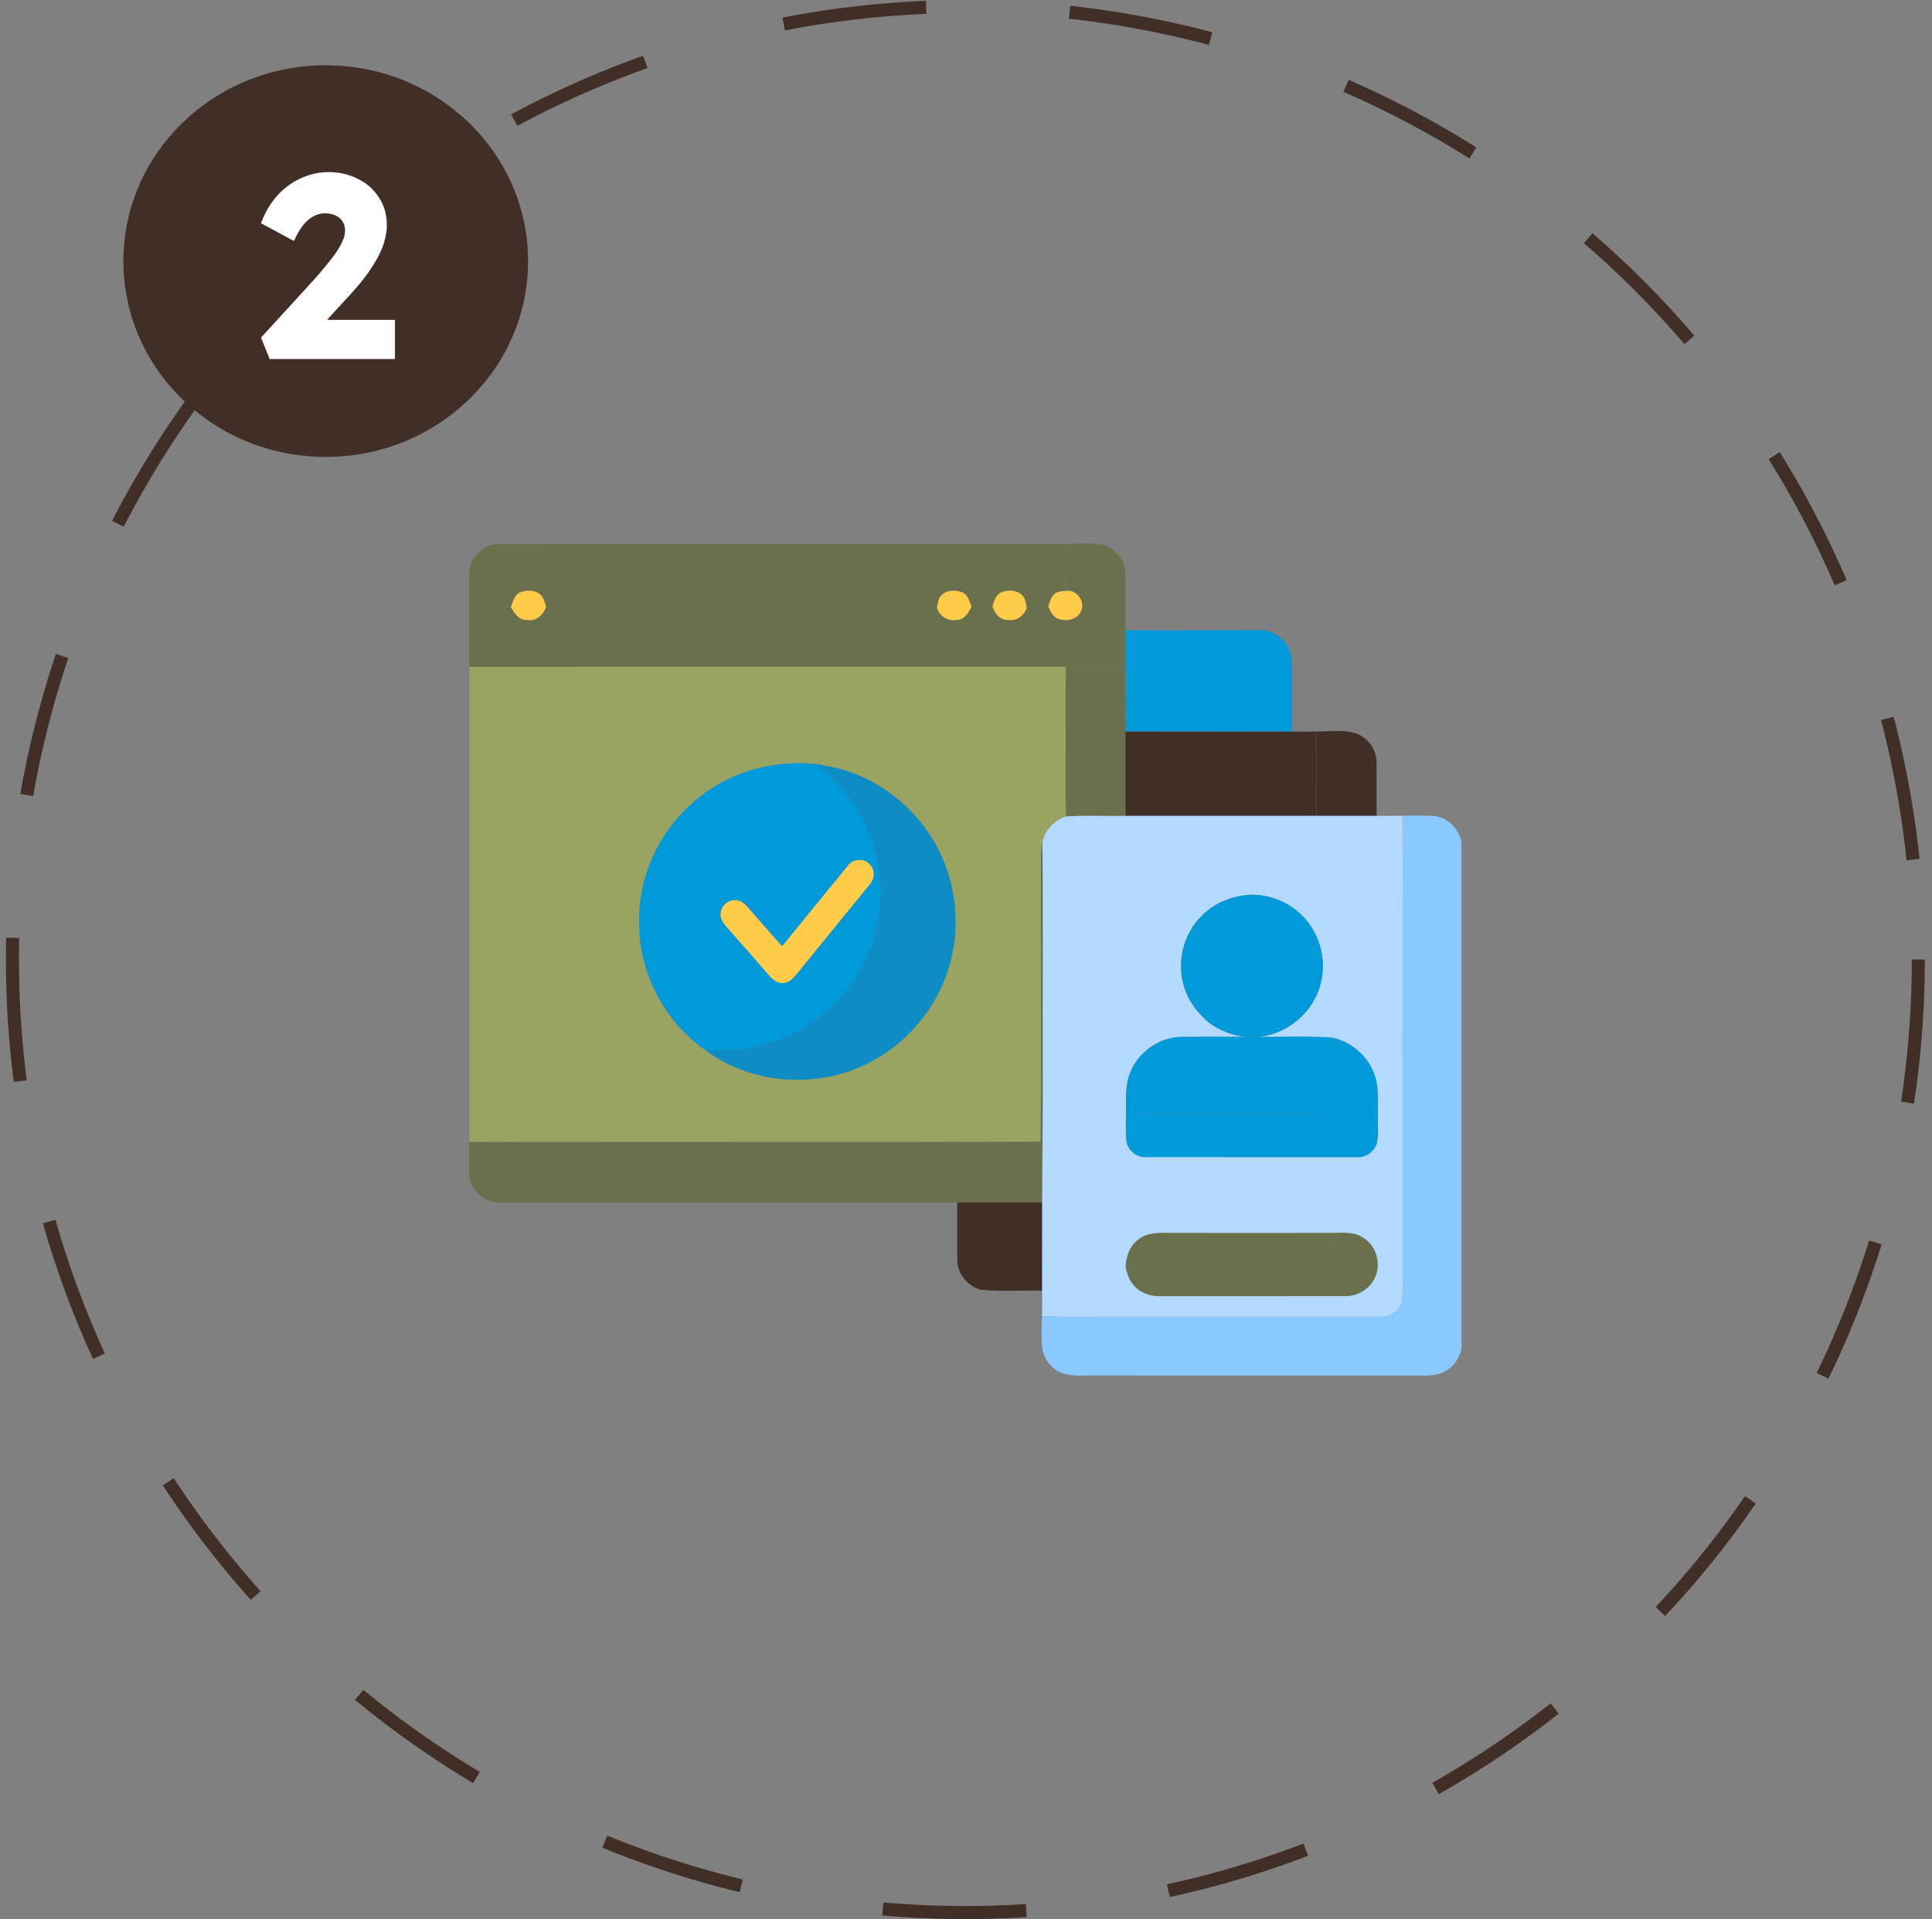 <svg width="148" height="147" viewBox="0 0 148 147" fill="none" xmlns="http://www.w3.org/2000/svg">
<rect x="0" y="0" width="148" height="147" fill="#808080" stroke="none"/>
<circle cx="73.953" cy="73.5" r="73" stroke="#412E27" stroke-dasharray="11 11"/>
<ellipse cx="24.953" cy="20" rx="15.5" ry="15" fill="#412E27"/>
<path d="M20.654 27.5L19.994 25.86L24.074 21.4C24.301 21.147 24.548 20.86 24.814 20.54C25.081 20.22 25.341 19.893 25.594 19.56C25.848 19.213 26.048 18.88 26.194 18.56C26.354 18.24 26.434 17.947 26.434 17.68C26.434 17.413 26.374 17.18 26.254 16.98C26.134 16.78 25.961 16.627 25.734 16.52C25.508 16.4 25.221 16.34 24.874 16.34C24.568 16.34 24.274 16.42 23.994 16.58C23.714 16.727 23.448 16.96 23.194 17.28C22.954 17.6 22.728 17.993 22.514 18.46L19.994 17.1C20.274 16.327 20.668 15.647 21.174 15.06C21.694 14.46 22.301 14 22.994 13.68C23.688 13.347 24.428 13.18 25.214 13.18C26.041 13.193 26.788 13.373 27.454 13.72C28.121 14.053 28.648 14.527 29.034 15.14C29.434 15.74 29.634 16.447 29.634 17.26C29.634 17.54 29.601 17.833 29.534 18.14C29.468 18.447 29.368 18.767 29.234 19.1C29.101 19.42 28.921 19.767 28.694 20.14C28.481 20.5 28.221 20.88 27.914 21.28C27.608 21.68 27.248 22.107 26.834 22.56L23.654 26.02L23.254 24.5H30.254V27.5H20.654Z" fill="white"/>
<g clip-path="url(#clip0_254_27)">
<path d="M81.569 41.659C82.417 41.638 83.269 41.607 84.116 41.666C85.262 41.758 86.209 42.808 86.211 43.952C86.233 45.396 86.212 46.841 86.218 48.285C86.214 49.217 86.214 50.148 86.217 51.08C84.695 51.08 83.174 51.074 81.654 51.078C66.42 51.083 51.187 51.067 35.953 51.086V46.477C37.013 46.504 38.071 46.495 39.131 46.481C39.398 46.968 39.76 47.54 40.402 47.489C41.081 47.599 41.628 47.094 41.828 46.484C50.904 46.501 59.979 46.486 69.054 46.492C69.961 46.484 70.87 46.458 71.774 46.563C71.99 47.225 72.664 47.635 73.353 47.473C73.92 47.443 74.186 46.901 74.426 46.468C74.961 46.48 75.495 46.486 76.029 46.486C76.221 46.995 76.611 47.507 77.213 47.488C77.866 47.599 78.44 47.163 78.652 46.565C79.203 46.507 79.755 46.475 80.308 46.461C80.472 46.818 80.644 47.243 81.045 47.393C81.676 47.635 82.574 47.471 82.825 46.768C83.095 46.127 82.636 45.425 81.997 45.261C81.865 45.209 81.734 45.157 81.602 45.107C81.611 43.958 81.663 42.806 81.569 41.659Z" fill="#6A704C"/>
<path d="M102.16 94.436C102.929 94.425 103.78 94.342 104.442 94.82C105.546 95.494 105.895 97.105 105.156 98.17C104.705 98.878 103.876 99.3 103.041 99.284C98.294 99.288 93.545 99.284 88.797 99.285C88.034 99.301 87.262 98.978 86.784 98.375C86.465 98.011 86.347 97.532 86.221 97.079C90.247 97.047 94.272 97.072 98.3 97.069C99.291 97.072 100.427 97.191 101.228 96.475C101.868 95.994 102.024 95.173 102.16 94.436Z" fill="#6A704C"/>
<path d="M35.953 43.77C36.058 42.649 37.054 41.685 38.191 41.682C52.649 41.654 67.11 41.702 81.569 41.659C81.663 42.806 81.611 43.958 81.602 45.107C81.734 45.157 81.865 45.209 81.997 45.261C81.63 45.27 81.237 45.245 80.901 45.419C80.526 45.629 80.422 46.079 80.308 46.461C79.755 46.475 79.203 46.507 78.652 46.565C78.578 46.222 78.557 45.822 78.28 45.572C77.866 45.188 77.213 45.171 76.712 45.373C76.267 45.56 76.13 46.061 76.029 46.486C75.495 46.486 74.961 46.48 74.426 46.468C74.254 46.075 74.161 45.564 73.721 45.379C73.221 45.171 72.565 45.186 72.149 45.567C71.866 45.816 71.845 46.219 71.774 46.563C70.87 46.458 69.961 46.484 69.054 46.492C59.979 46.486 50.904 46.501 41.828 46.484C41.718 46.116 41.635 45.681 41.286 45.457C40.868 45.194 40.316 45.19 39.866 45.37C39.413 45.555 39.312 46.082 39.131 46.481C38.071 46.495 37.013 46.504 35.953 46.477V43.77Z" fill="#6A704C"/>
<path d="M87.228 94.925C87.921 94.36 88.857 94.43 89.696 94.436C93.851 94.442 98.006 94.442 102.16 94.436C102.024 95.173 101.868 95.994 101.228 96.475C100.427 97.191 99.291 97.072 98.299 97.069C94.272 97.072 90.247 97.047 86.221 97.079C86.252 96.263 86.53 95.411 87.228 94.925Z" fill="#6A704C"/>
<path d="M39.866 45.37C40.315 45.19 40.868 45.195 41.286 45.457C41.635 45.681 41.718 46.116 41.828 46.485C41.628 47.095 41.081 47.599 40.401 47.489C39.76 47.54 39.398 46.968 39.131 46.482C39.312 46.082 39.413 45.555 39.866 45.37Z" fill="#FFCC4A"/>
<path d="M72.149 45.567C72.565 45.186 73.221 45.171 73.721 45.379C74.161 45.564 74.254 46.075 74.426 46.468C74.186 46.901 73.92 47.443 73.353 47.473C72.664 47.635 71.99 47.225 71.774 46.563C71.845 46.219 71.866 45.816 72.149 45.567Z" fill="#FFCC4A"/>
<path d="M76.712 45.373C77.213 45.171 77.866 45.188 78.28 45.572C78.557 45.822 78.578 46.222 78.652 46.565C78.44 47.163 77.866 47.599 77.213 47.488C76.611 47.507 76.221 46.995 76.029 46.486C76.13 46.061 76.267 45.56 76.712 45.373Z" fill="#FFCC4A"/>
<path d="M80.901 45.419C81.237 45.245 81.63 45.27 81.997 45.261C82.636 45.425 83.095 46.127 82.825 46.768C82.574 47.471 81.676 47.635 81.045 47.393C80.644 47.243 80.472 46.818 80.307 46.461C80.422 46.079 80.526 45.629 80.901 45.419Z" fill="#FFCC4A"/>
<path d="M64.959 66.289C65.379 65.709 66.336 65.723 66.734 66.319C67.076 66.76 66.969 67.398 66.602 67.79C64.784 70.024 62.952 72.247 61.143 74.487C60.844 74.848 60.518 75.295 60.001 75.306C59.551 75.36 59.189 75.051 58.917 74.734C57.835 73.488 56.749 72.247 55.655 71.012C55.395 70.717 55.132 70.359 55.193 69.942C55.238 69.336 55.846 68.852 56.446 68.952C56.81 68.98 57.078 69.258 57.311 69.511C58.177 70.499 59.032 71.496 59.912 72.47C61.591 70.407 63.27 68.342 64.959 66.289Z" fill="#FFCC4A"/>
<path d="M86.218 48.285C88.918 48.281 91.62 48.295 94.32 48.278C94.348 50.866 94.342 53.455 94.318 56.042C91.618 56.039 88.918 56.051 86.218 56.038C86.218 54.384 86.22 52.732 86.217 51.08C86.214 50.148 86.214 49.217 86.218 48.285Z" fill="#0099DA"/>
<path d="M86.482 82.406C87.021 80.723 88.667 79.463 90.44 79.42C92.077 79.388 93.716 79.415 95.353 79.409C95.727 79.421 96.103 79.42 96.478 79.408C98.353 79.439 100.234 79.332 102.107 79.481C102.089 81.002 102.098 82.523 102.11 84.045C102.086 84.391 102.135 84.817 101.84 85.066C101.552 85.284 101.161 85.252 100.821 85.278C95.966 85.247 91.109 85.295 86.254 85.258C86.278 84.306 86.166 83.324 86.482 82.406Z" fill="#0099DA"/>
<path d="M94.32 48.278C95.107 48.27 95.894 48.248 96.68 48.275C97.896 48.322 98.948 49.429 98.944 50.648C98.975 52.446 98.947 54.246 98.956 56.044C97.409 56.041 95.864 56.044 94.319 56.042C94.342 53.455 94.348 50.866 94.32 48.278Z" fill="#0099DA"/>
<path d="M102.107 79.481C103.494 79.809 104.709 80.809 105.23 82.144C105.72 83.307 105.509 84.591 105.554 85.816C105.535 86.418 105.627 87.04 105.457 87.628C105.242 88.25 104.605 88.695 103.942 88.642C98.549 88.638 93.156 88.645 87.764 88.639C87.026 88.675 86.316 88.053 86.273 87.314C86.214 86.629 86.255 85.942 86.254 85.258C91.109 85.295 95.966 85.247 100.822 85.278C101.162 85.252 101.552 85.284 101.84 85.066C102.135 84.817 102.086 84.391 102.11 84.045C102.098 82.523 102.089 81.002 102.107 79.481Z" fill="#0099DA"/>
<path d="M35.953 51.086C51.187 51.067 66.42 51.083 81.654 51.078C81.609 53.504 81.652 55.931 81.636 58.356C81.643 59.75 81.606 61.144 81.669 62.536C80.771 62.841 80.005 63.587 79.855 64.548C79.794 64.856 79.757 65.171 79.742 65.486C79.723 72.811 79.782 80.138 79.72 87.462C66.616 87.514 53.512 87.466 40.407 87.487C38.922 87.472 37.437 87.507 35.953 87.462V51.086ZM54.398 60.469C52.339 61.825 50.706 63.823 49.801 66.118C48.65 68.995 48.671 72.316 49.853 75.177C50.708 77.257 52.15 79.105 53.985 80.405C57.628 83.156 62.884 83.456 66.864 81.247C69.552 79.791 71.654 77.282 72.598 74.371C73.488 71.682 73.39 68.682 72.328 66.056C70.782 62.152 67.067 59.14 62.882 58.613L62.997 58.585C60.026 58.177 56.899 58.782 54.398 60.469Z" fill="#99A463"/>
<path d="M81.654 51.078C83.174 51.074 84.695 51.08 86.217 51.08C86.22 52.732 86.218 54.384 86.218 56.038C86.217 58.19 86.217 60.344 86.218 62.496C84.703 62.52 83.184 62.446 81.668 62.536C81.606 61.144 81.643 59.75 81.636 58.356C81.652 55.931 81.609 53.504 81.654 51.078Z" fill="#6A704C"/>
<path d="M79.742 65.486C79.757 65.171 79.794 64.856 79.855 64.548C79.916 70.053 79.862 75.562 79.879 81.067C79.907 84.749 79.838 88.427 79.837 92.107C77.665 92.11 75.494 92.107 73.322 92.108C61.659 92.107 49.995 92.113 38.332 92.105C37.213 92.168 36.202 91.323 35.953 90.25V87.462C37.437 87.507 38.922 87.472 40.407 87.487C53.512 87.466 66.616 87.514 79.72 87.462C79.782 80.138 79.723 72.811 79.742 65.486Z" fill="#6A704C"/>
<path d="M86.218 56.038C88.918 56.051 91.618 56.039 94.318 56.042C95.864 56.044 97.409 56.041 98.956 56.044C99.586 56.042 100.217 56.056 100.85 56.026C100.863 58.183 100.866 60.34 100.845 62.495C95.969 62.496 91.094 62.493 86.218 62.496C86.217 60.344 86.217 58.19 86.218 56.038Z" fill="#412E27"/>
<path d="M73.322 92.108C75.494 92.107 77.665 92.11 79.837 92.107C79.832 94.358 79.835 96.61 79.835 98.864C78.278 98.819 76.709 98.953 75.16 98.792C74.132 98.55 73.331 97.566 73.329 96.506C73.31 95.04 73.329 93.575 73.322 92.108Z" fill="#412E27"/>
<path d="M100.85 56.026C101.892 56.056 102.993 55.834 103.992 56.222C104.837 56.578 105.451 57.448 105.445 58.374C105.472 59.747 105.447 61.122 105.456 62.496C103.918 62.495 102.382 62.496 100.845 62.495C100.866 60.34 100.863 58.183 100.85 56.026Z" fill="#412E27"/>
<path d="M54.398 60.469C56.899 58.782 60.026 58.177 62.997 58.585L62.882 58.613C62.832 58.625 62.728 58.649 62.678 58.662C64.009 59.768 65.2 61.068 66.008 62.609C67.45 65.256 67.825 68.455 67.071 71.37C66.331 74.293 64.439 76.904 61.897 78.523C59.575 80.042 56.736 80.664 53.985 80.405C52.15 79.105 50.708 77.257 49.853 75.177C48.671 72.316 48.65 68.995 49.801 66.118C50.706 63.823 52.339 61.825 54.398 60.469ZM64.959 66.289C63.27 68.342 61.591 70.407 59.912 72.47C59.032 71.496 58.177 70.499 57.312 69.511C57.078 69.258 56.81 68.98 56.446 68.952C55.846 68.852 55.238 69.336 55.193 69.942C55.133 70.359 55.395 70.717 55.655 71.012C56.749 72.247 57.836 73.488 58.918 74.734C59.189 75.051 59.551 75.36 60.001 75.306C60.518 75.295 60.844 74.848 61.143 74.487C62.952 72.247 64.784 70.024 66.602 67.79C66.969 67.398 67.076 66.76 66.734 66.319C66.337 65.723 65.379 65.709 64.959 66.289Z" fill="#0099DA"/>
<path d="M62.678 58.662C62.728 58.649 62.832 58.625 62.883 58.613C67.067 59.14 70.782 62.152 72.328 66.056C73.39 68.682 73.488 71.682 72.598 74.371C71.654 77.282 69.552 79.791 66.864 81.247C62.884 83.456 57.628 83.156 53.985 80.405C56.736 80.664 59.575 80.042 61.897 78.523C64.44 76.904 66.331 74.293 67.071 71.37C67.825 68.455 67.45 65.256 66.008 62.609C65.2 61.068 64.009 59.768 62.678 58.662Z" fill="#0D8DC4"/>
<path d="M81.669 62.536C83.184 62.446 84.703 62.52 86.218 62.496C91.094 62.493 95.969 62.496 100.845 62.495C102.382 62.496 103.918 62.495 105.456 62.496C106.124 62.493 106.792 62.502 107.46 62.487C107.426 74.122 107.455 85.758 107.446 97.394C107.423 98.191 107.532 99.002 107.365 99.787C107.179 100.501 106.427 100.899 105.724 100.869C99.143 100.873 92.561 100.866 85.979 100.87C83.926 100.857 81.872 100.902 79.819 100.842C79.847 100.183 79.831 99.523 79.835 98.864C79.835 96.61 79.832 94.358 79.837 92.107C79.838 88.427 79.907 84.749 79.879 81.067C79.862 75.562 79.916 70.053 79.855 64.548C80.005 63.587 80.771 62.841 81.669 62.536ZM92.021 70.193C90.606 71.6 90.104 73.821 90.751 75.704C91.08 76.745 91.78 77.613 92.594 78.321C93.4 78.915 94.354 79.302 95.353 79.409C93.716 79.415 92.077 79.388 90.44 79.42C88.668 79.463 87.021 80.723 86.483 82.406C86.166 83.324 86.278 84.306 86.254 85.258C86.255 85.942 86.214 86.629 86.273 87.314C86.316 88.053 87.026 88.675 87.763 88.639C93.156 88.645 98.549 88.638 103.942 88.642C104.605 88.696 105.242 88.25 105.457 87.628C105.626 87.04 105.534 86.418 105.554 85.816C105.509 84.591 105.72 83.307 105.23 82.144C104.709 80.809 103.493 79.809 102.107 79.481C100.234 79.332 98.353 79.439 96.478 79.408C98.702 79.178 100.676 77.463 101.181 75.281C101.669 73.359 101 71.205 99.502 69.905C98.515 69.014 97.197 68.548 95.874 68.532C94.443 68.6 93.018 69.143 92.021 70.193ZM87.228 94.925C86.53 95.411 86.252 96.263 86.221 97.079C86.347 97.532 86.465 98.011 86.784 98.375C87.262 98.978 88.034 99.301 88.797 99.285C93.545 99.284 98.294 99.288 103.041 99.284C103.876 99.3 104.705 98.878 105.156 98.17C105.895 97.105 105.546 95.494 104.442 94.82C103.78 94.342 102.929 94.425 102.16 94.436C98.006 94.442 93.851 94.442 89.696 94.436C88.858 94.43 87.921 94.36 87.228 94.925Z" fill="#B3DAFE"/>
<path d="M107.46 62.487C108.27 62.484 109.082 62.444 109.891 62.513C110.914 62.62 111.735 63.483 111.953 64.465V103.363C111.787 103.988 111.436 104.584 110.88 104.938C110.2 105.418 109.326 105.37 108.534 105.364C100.324 105.361 92.114 105.362 83.904 105.362C83.115 105.335 82.304 105.45 81.534 105.233C80.603 104.966 79.902 104.09 79.824 103.128C79.77 102.368 79.797 101.604 79.819 100.842C81.872 100.902 83.927 100.857 85.979 100.87C92.561 100.866 99.143 100.873 105.725 100.869C106.427 100.899 107.179 100.501 107.365 99.787C107.533 99.001 107.423 98.191 107.446 97.394C107.455 85.758 107.426 74.122 107.46 62.487Z" fill="#8AC9FE"/>
<path d="M92.021 70.193C93.018 69.143 94.443 68.6 95.874 68.532C96.673 69.363 97.428 70.297 97.691 71.447C98.292 73.588 97.373 76.02 95.543 77.269C94.688 77.912 93.616 78.109 92.594 78.321C91.78 77.613 91.08 76.745 90.752 75.704C90.104 73.821 90.606 71.6 92.021 70.193Z" fill="#0099DA"/>
<path d="M95.874 68.532C97.197 68.548 98.515 69.014 99.502 69.905C101 71.205 101.669 73.359 101.181 75.281C100.676 77.463 98.702 79.178 96.478 79.408C96.103 79.42 95.727 79.421 95.353 79.409C94.354 79.302 93.4 78.915 92.594 78.321C93.617 78.109 94.688 77.912 95.543 77.269C97.373 76.02 98.292 73.588 97.691 71.447C97.428 70.297 96.673 69.363 95.874 68.532Z" fill="#0099DA"/>
</g>
<defs>
<clipPath id="clip0_254_27">
<rect width="76" height="76" fill="white" transform="translate(35.953 35.5)"/>
</clipPath>
</defs>
</svg>
